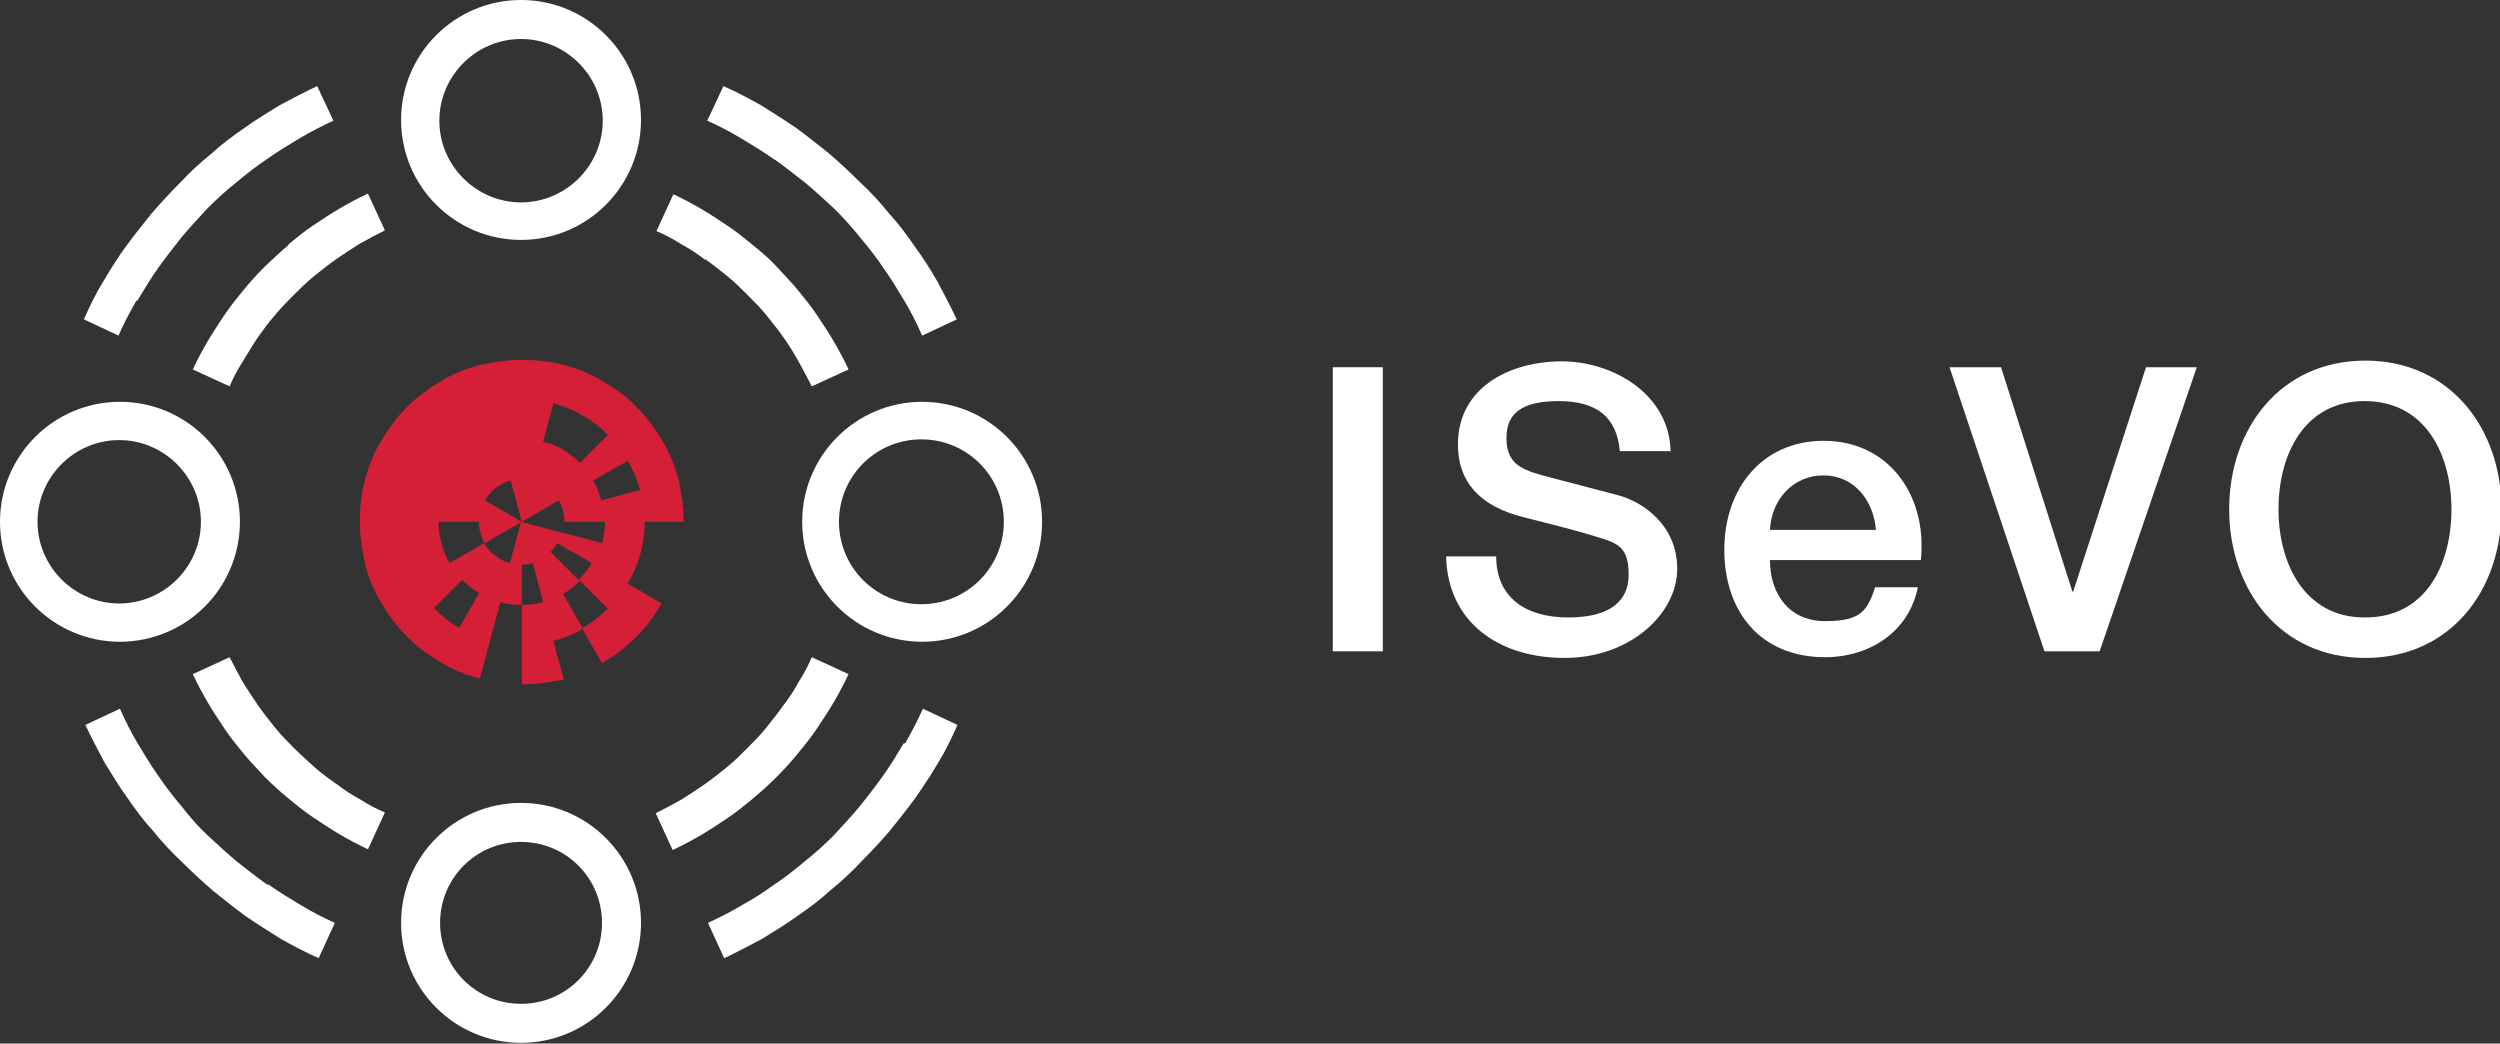 <?xml version="1.0" encoding="UTF-8"?>
<svg id="Layer_1" xmlns="http://www.w3.org/2000/svg" version="1.1" viewBox="0 0 339.7 141.8">
  <rect x="0" y="0" width="339.7" height="141.8" fill="#333333" stroke="none"/>
  <!-- Generator: Adobe Illustrator 29.4.0, SVG Export Plug-In . SVG Version: 2.1.0 Build 152)  -->
  <defs>
    <style>
      .st0 {
        fill: #fff;
      }

      .st1 {
        fill: #d51f36;
      }
    </style>
  </defs>
  <g>
    <g>
      <path class="st0" d="M70.8,0c-9,0-16.3,7.3-16.3,16.3s7.3,16.3,16.3,16.3,16.3-7.3,16.3-16.3S79.8,0,70.8,0ZM70.8,27.5c-6.1,0-11.1-5-11.1-11.1s5-11.1,11.1-11.1,11.1,5,11.1,11.1-5,11.1-11.1,11.1Z"/>
      <path class="st0" d="M70.8,109.1c-9,0-16.3,7.3-16.3,16.3s7.3,16.3,16.3,16.3,16.3-7.3,16.3-16.3-7.3-16.3-16.3-16.3ZM70.8,136.4c-6.1,0-11-4.9-11-11s4.9-11,11-11,11,4.9,11,11-4.9,11-11,11Z"/>
      <path class="st0" d="M125.3,54.6c-9,0-16.3,7.3-16.3,16.3s7.3,16.3,16.3,16.3,16.3-7.3,16.3-16.3-7.3-16.3-16.3-16.3ZM125.2,82.1c-6.2,0-11.2-5-11.2-11.2s5-11.2,11.2-11.2,11.2,5,11.2,11.2-5,11.2-11.2,11.2Z"/>
      <path class="st0" d="M16.3,54.6c-9,0-16.3,7.3-16.3,16.3s7.3,16.3,16.3,16.3,16.3-7.3,16.3-16.3c0-9-7.3-16.3-16.3-16.3ZM16.2,82c-6.1,0-11.1-5-11.1-11.1s5-11.1,11.1-11.1,11.1,5,11.1,11.1-5,11.1-11.1,11.1Z"/>
      <path class="st0" d="M122.8,101c-.9,1.5-1.8,3-2.8,4.4-1,1.4-2.1,2.8-3.2,4.2-1.1,1.3-2.3,2.6-3.5,3.9-1.2,1.2-2.5,2.4-3.9,3.5-1.3,1.1-2.7,2.2-4.2,3.2-1.4,1-2.9,2-4.4,2.8-1.5.9-3.1,1.7-4.6,2.4l2.2,4.8c1.7-.8,3.4-1.7,5.1-2.6,1.6-1,3.3-2,4.8-3.1,1.6-1.1,3.1-2.2,4.5-3.5,1.5-1.2,2.9-2.5,4.2-3.9,1.3-1.3,2.6-2.7,3.9-4.2,1.2-1.5,2.4-3,3.5-4.5,1.1-1.6,2.1-3.1,3.1-4.8,1-1.6,1.8-3.3,2.6-5.1l-4.7-2.2c-.7,1.6-1.5,3.1-2.4,4.7Z"/>
      <path class="st0" d="M105.3,21.7c1.4,1,2.8,2.1,4.2,3.2,1.3,1.1,2.6,2.3,3.9,3.5,1.2,1.2,2.4,2.5,3.5,3.9,1.1,1.3,2.2,2.7,3.2,4.2,1,1.4,1.9,2.9,2.8,4.4.9,1.5,1.7,3.1,2.4,4.7l4.7-2.2c-.8-1.7-1.7-3.4-2.6-5.1-.9-1.6-2-3.3-3.1-4.8-1.1-1.6-2.2-3.1-3.5-4.5-1.2-1.5-2.5-2.9-3.9-4.2-1.3-1.3-2.7-2.6-4.2-3.9-1.5-1.2-3-2.4-4.5-3.5-1.6-1.1-3.2-2.1-4.8-3.1-1.6-.9-3.3-1.8-5.1-2.6l-2.2,4.7c1.6.7,3.1,1.5,4.6,2.4,1.5.9,3,1.8,4.4,2.8Z"/>
      <path class="st0" d="M102.3,108.5c1.1-.9,2.2-1.9,3.2-2.9s2-2.1,2.9-3.2c.9-1.1,1.8-2.2,2.6-3.4.8-1.2,1.6-2.4,2.3-3.6.7-1.2,1.4-2.5,2-3.8l-5-2.3c-.5,1.2-1.1,2.3-1.8,3.4-.6,1.1-1.3,2.2-2.1,3.2-.7,1-1.5,2-2.3,3-.8,1-1.7,1.9-2.6,2.8-.9.9-1.8,1.8-2.8,2.6s-2,1.6-3,2.3c-1,.7-2.1,1.4-3.2,2.1-1.1.6-2.2,1.2-3.4,1.8l2.3,5c1.3-.6,2.6-1.3,3.8-2,1.2-.7,2.4-1.5,3.6-2.3,1.2-.8,2.3-1.7,3.4-2.6Z"/>
      <path class="st0" d="M95.8,35.2c1,.7,2,1.5,3,2.3s1.9,1.7,2.8,2.6c.9.9,1.8,1.8,2.6,2.8.8,1,1.6,2,2.3,3,.7,1,1.4,2.1,2,3.2s1.2,2.2,1.8,3.4l5-2.3c-.6-1.3-1.3-2.6-2-3.8-.7-1.2-1.5-2.4-2.3-3.6-.8-1.2-1.7-2.3-2.6-3.4-.9-1.1-1.9-2.1-2.9-3.2s-2.1-2-3.2-2.9c-1.1-.9-2.2-1.8-3.4-2.6-1.2-.8-2.4-1.6-3.6-2.3-1.2-.7-2.5-1.4-3.8-2l-2.3,5c1.2.5,2.3,1.1,3.4,1.8,1.1.6,2.2,1.3,3.2,2.1Z"/>
      <path class="st0" d="M45.8,106.6c-1-.7-2.1-1.5-3-2.3s-1.9-1.7-2.8-2.6-1.8-1.8-2.6-2.8c-.8-1-1.6-2-2.3-3-.7-1-1.4-2.1-2.1-3.2-.6-1.1-1.2-2.2-1.8-3.4l-5,2.3c.6,1.3,1.3,2.6,2,3.8.7,1.2,1.5,2.4,2.3,3.6.8,1.2,1.7,2.3,2.6,3.4.9,1.1,1.9,2.1,2.9,3.2h0c1,1,2.1,2,3.2,2.9,1.1.9,2.2,1.8,3.4,2.6,1.2.8,2.4,1.6,3.6,2.3,1.2.7,2.5,1.4,3.8,2l2.3-5c-1.2-.5-2.3-1.1-3.4-1.8-1.1-.6-2.2-1.3-3.2-2.1Z"/>
      <path class="st0" d="M39.2,33.3c-1.1.9-2.1,1.9-3.2,2.9-1,1-2,2.1-2.9,3.2-.9,1.1-1.8,2.2-2.6,3.4-.8,1.2-1.6,2.4-2.3,3.6-.7,1.2-1.4,2.5-2,3.8l5,2.3c.5-1.2,1.1-2.3,1.8-3.4s1.3-2.2,2-3.2c.7-1,1.5-2.1,2.3-3,.8-1,1.7-1.9,2.6-2.8s1.8-1.8,2.8-2.6,2-1.6,3-2.3c1-.7,2.1-1.4,3.2-2.1,1.1-.6,2.2-1.2,3.4-1.8l-2.3-5c-1.3.6-2.6,1.3-3.8,2-1.2.7-2.4,1.5-3.6,2.3-1.2.8-2.3,1.7-3.4,2.6Z"/>
      <path class="st0" d="M36.3,120.2c-1.4-1-2.8-2.1-4.2-3.2-1.3-1.1-2.6-2.3-3.9-3.5s-2.4-2.5-3.5-3.9c-1.1-1.3-2.2-2.7-3.2-4.2-1-1.4-1.9-2.9-2.8-4.4-.9-1.5-1.7-3.1-2.4-4.7l-4.7,2.2c.8,1.7,1.7,3.4,2.6,5.1,1,1.6,2,3.3,3.1,4.8,1.1,1.6,2.2,3.1,3.5,4.5,1.2,1.5,2.5,2.9,3.9,4.2,1.3,1.3,2.7,2.6,4.2,3.9,1.5,1.2,3,2.4,4.5,3.5,1.6,1.1,3.2,2.1,4.8,3.1,1.6.9,3.3,1.8,5.1,2.6l2.2-4.8c-1.6-.7-3.1-1.5-4.6-2.4-1.5-.9-3-1.8-4.4-2.8Z"/>
      <path class="st0" d="M18.7,40.8c.9-1.5,1.8-3,2.8-4.4,1-1.4,2.1-2.8,3.2-4.2,1.1-1.3,2.3-2.6,3.5-3.9,1.2-1.2,2.5-2.4,3.9-3.5,1.3-1.1,2.7-2.2,4.2-3.2,1.4-1,2.9-1.9,4.4-2.8,1.5-.9,3.1-1.7,4.6-2.4l-2.2-4.7c-1.7.8-3.4,1.7-5.1,2.6-1.6,1-3.3,2-4.8,3.1-1.6,1.1-3.1,2.2-4.5,3.5-1.5,1.2-2.9,2.5-4.2,3.9-1.3,1.3-2.6,2.7-3.9,4.2-1.2,1.5-2.4,3-3.5,4.5-1.1,1.5-2.1,3.1-3.1,4.8-1,1.6-1.8,3.3-2.6,5.1l4.7,2.2c.7-1.6,1.5-3.1,2.4-4.7Z"/>
    </g>
    <path class="st1" d="M87.5,70.9h5.4c0-2-.3-3.9-.7-5.7-.5-1.9-1.2-3.7-2.2-5.3-1-1.7-2.1-3.2-3.5-4.6-1.3-1.4-2.9-2.5-4.6-3.5-1.6-1-3.4-1.7-5.3-2.2-1.8-.5-3.7-.7-5.7-.7s-3.9.3-5.7.7c-1.9.5-3.7,1.2-5.3,2.2-1.7,1-3.2,2.1-4.6,3.5-1.4,1.4-2.5,2.9-3.5,4.6-1,1.6-1.7,3.4-2.2,5.3-.5,1.8-.7,3.7-.7,5.7s.3,3.9.7,5.7c.5,1.9,1.2,3.7,2.2,5.3,1,1.7,2.1,3.2,3.5,4.6,1.4,1.4,2.9,2.5,4.6,3.5,1.6,1,3.4,1.7,5.3,2.2l1.4-5.2,1.4-5.2c.9.3,1.9.4,2.9.4v-5.5c.5,0,1,0,1.5-.2l1.4,5.3c-.9.3-1.9.4-2.9.4v10.8c2,0,3.9-.3,5.7-.7l-1.4-5.2c1.4-.4,2.8-.9,4-1.7l-2.7-4.7c.9-.5,1.6-1.1,2.3-1.8l3.8,3.8c-1,1-2.2,1.9-3.5,2.7l2.7,4.7c1.7-1,3.2-2.1,4.6-3.5h0c1.4-1.4,2.5-2.9,3.5-4.6l-4.6-2.7c.7-1.2,1.3-2.6,1.7-4,.4-1.4.6-2.8.6-4.3ZM86.9,66.6l-5.2,1.4c-.3-1-.6-1.9-1.1-2.7l4.7-2.7c.7,1.2,1.3,2.6,1.7,4ZM79.1,56.4c1.3.7,2.4,1.6,3.5,2.7l-3.8,3.8c-.7-.7-1.5-1.3-2.3-1.8-.8-.5-1.8-.9-2.7-1.1l1.4-5.2c1.4.4,2.8.9,4,1.7ZM62.4,85.3c-1.3-.7-2.4-1.6-3.4-2.7l3.8-3.8c.7.7,1.5,1.3,2.3,1.8l-2.7,4.7ZM78.7,78.9l-3.9-3.9h0c.4-.4.7-.8.9-1.2l4.7,2.7c-.5.9-1.1,1.6-1.8,2.3ZM76.4,72.4l-5.6-1.5-1.5,5.6c-.5-.1-1-.3-1.4-.6-.4-.3-.9-.6-1.2-.9-.4-.4-.7-.8-.9-1.2l-4.7,2.7c-.5-.8-.9-1.8-1.1-2.7-.3-.9-.4-1.9-.4-2.9h5.5c0,.5,0,1,.2,1.5.1.5.3,1,.6,1.4l5-2.9-5-2.9c.3-.4.6-.9.9-1.2.4-.4.8-.7,1.2-.9.4-.3.9-.5,1.4-.6l1.5,5.6,5-2.9c.3.4.5.9.6,1.4.1.5.2,1,.2,1.5h5.5c0,1-.1,2-.4,2.9l-5.3-1.4Z"/>
  </g>
  <g>
    <path class="st0" d="M187.9,49.9v38.6h-6.8v-38.6h6.8Z"/>
    <path class="st0" d="M226.9,61.3h-6.8c-.4-4.6-3.1-6.8-8.3-6.8s-7.1,1.8-7.1,5,1.6,4.2,4.9,5.1l10.3,2.7c3.3.9,8,4,8,10s-6.3,12.1-15.3,12.1-15.9-4.9-16.1-13.8h6.8c0,5.5,3.9,8.3,9.8,8.3s8.2-2.4,8.2-5.8-1.2-4.1-3.2-4.8c-2.2-.7-3.8-1.2-11-3-6.1-1.5-9-4.9-9-9.9,0-7.8,7.1-11.3,14.1-11.3s14.7,4.5,14.8,12.3Z"/>
    <path class="st0" d="M261.1,74c0,.7,0,1.4-.1,2.1h-20.5c0,4.6,2.6,8.3,7.5,8.3s5.7-1.4,6.8-4.6h5.8c-1.2,6-6.5,9.5-12.6,9.5-8.8,0-13.7-6.2-13.7-14.6s5.2-14.8,13.5-14.8,13.3,6.5,13.3,14.2ZM254.9,72c-.3-3.9-2.9-7.4-7.1-7.4s-7.1,3.3-7.3,7.4h14.4Z"/>
    <path class="st0" d="M271.9,49.9l9.7,30.5h.1l9.9-30.5h6.9l-13.2,38.6h-7.5l-12.9-38.6h7Z"/>
    <path class="st0" d="M339.9,69.2c0,11.1-7,20.2-18.5,20.2s-18.5-9.2-18.5-20.2,7-20.2,18.5-20.2,18.5,9.2,18.5,20.2ZM321.4,83.9c8.3,0,11.7-7.3,11.7-14.7s-3.5-14.7-11.8-14.7-11.7,7.4-11.7,14.7,3.5,14.7,11.7,14.7Z"/>
  </g>
</svg>